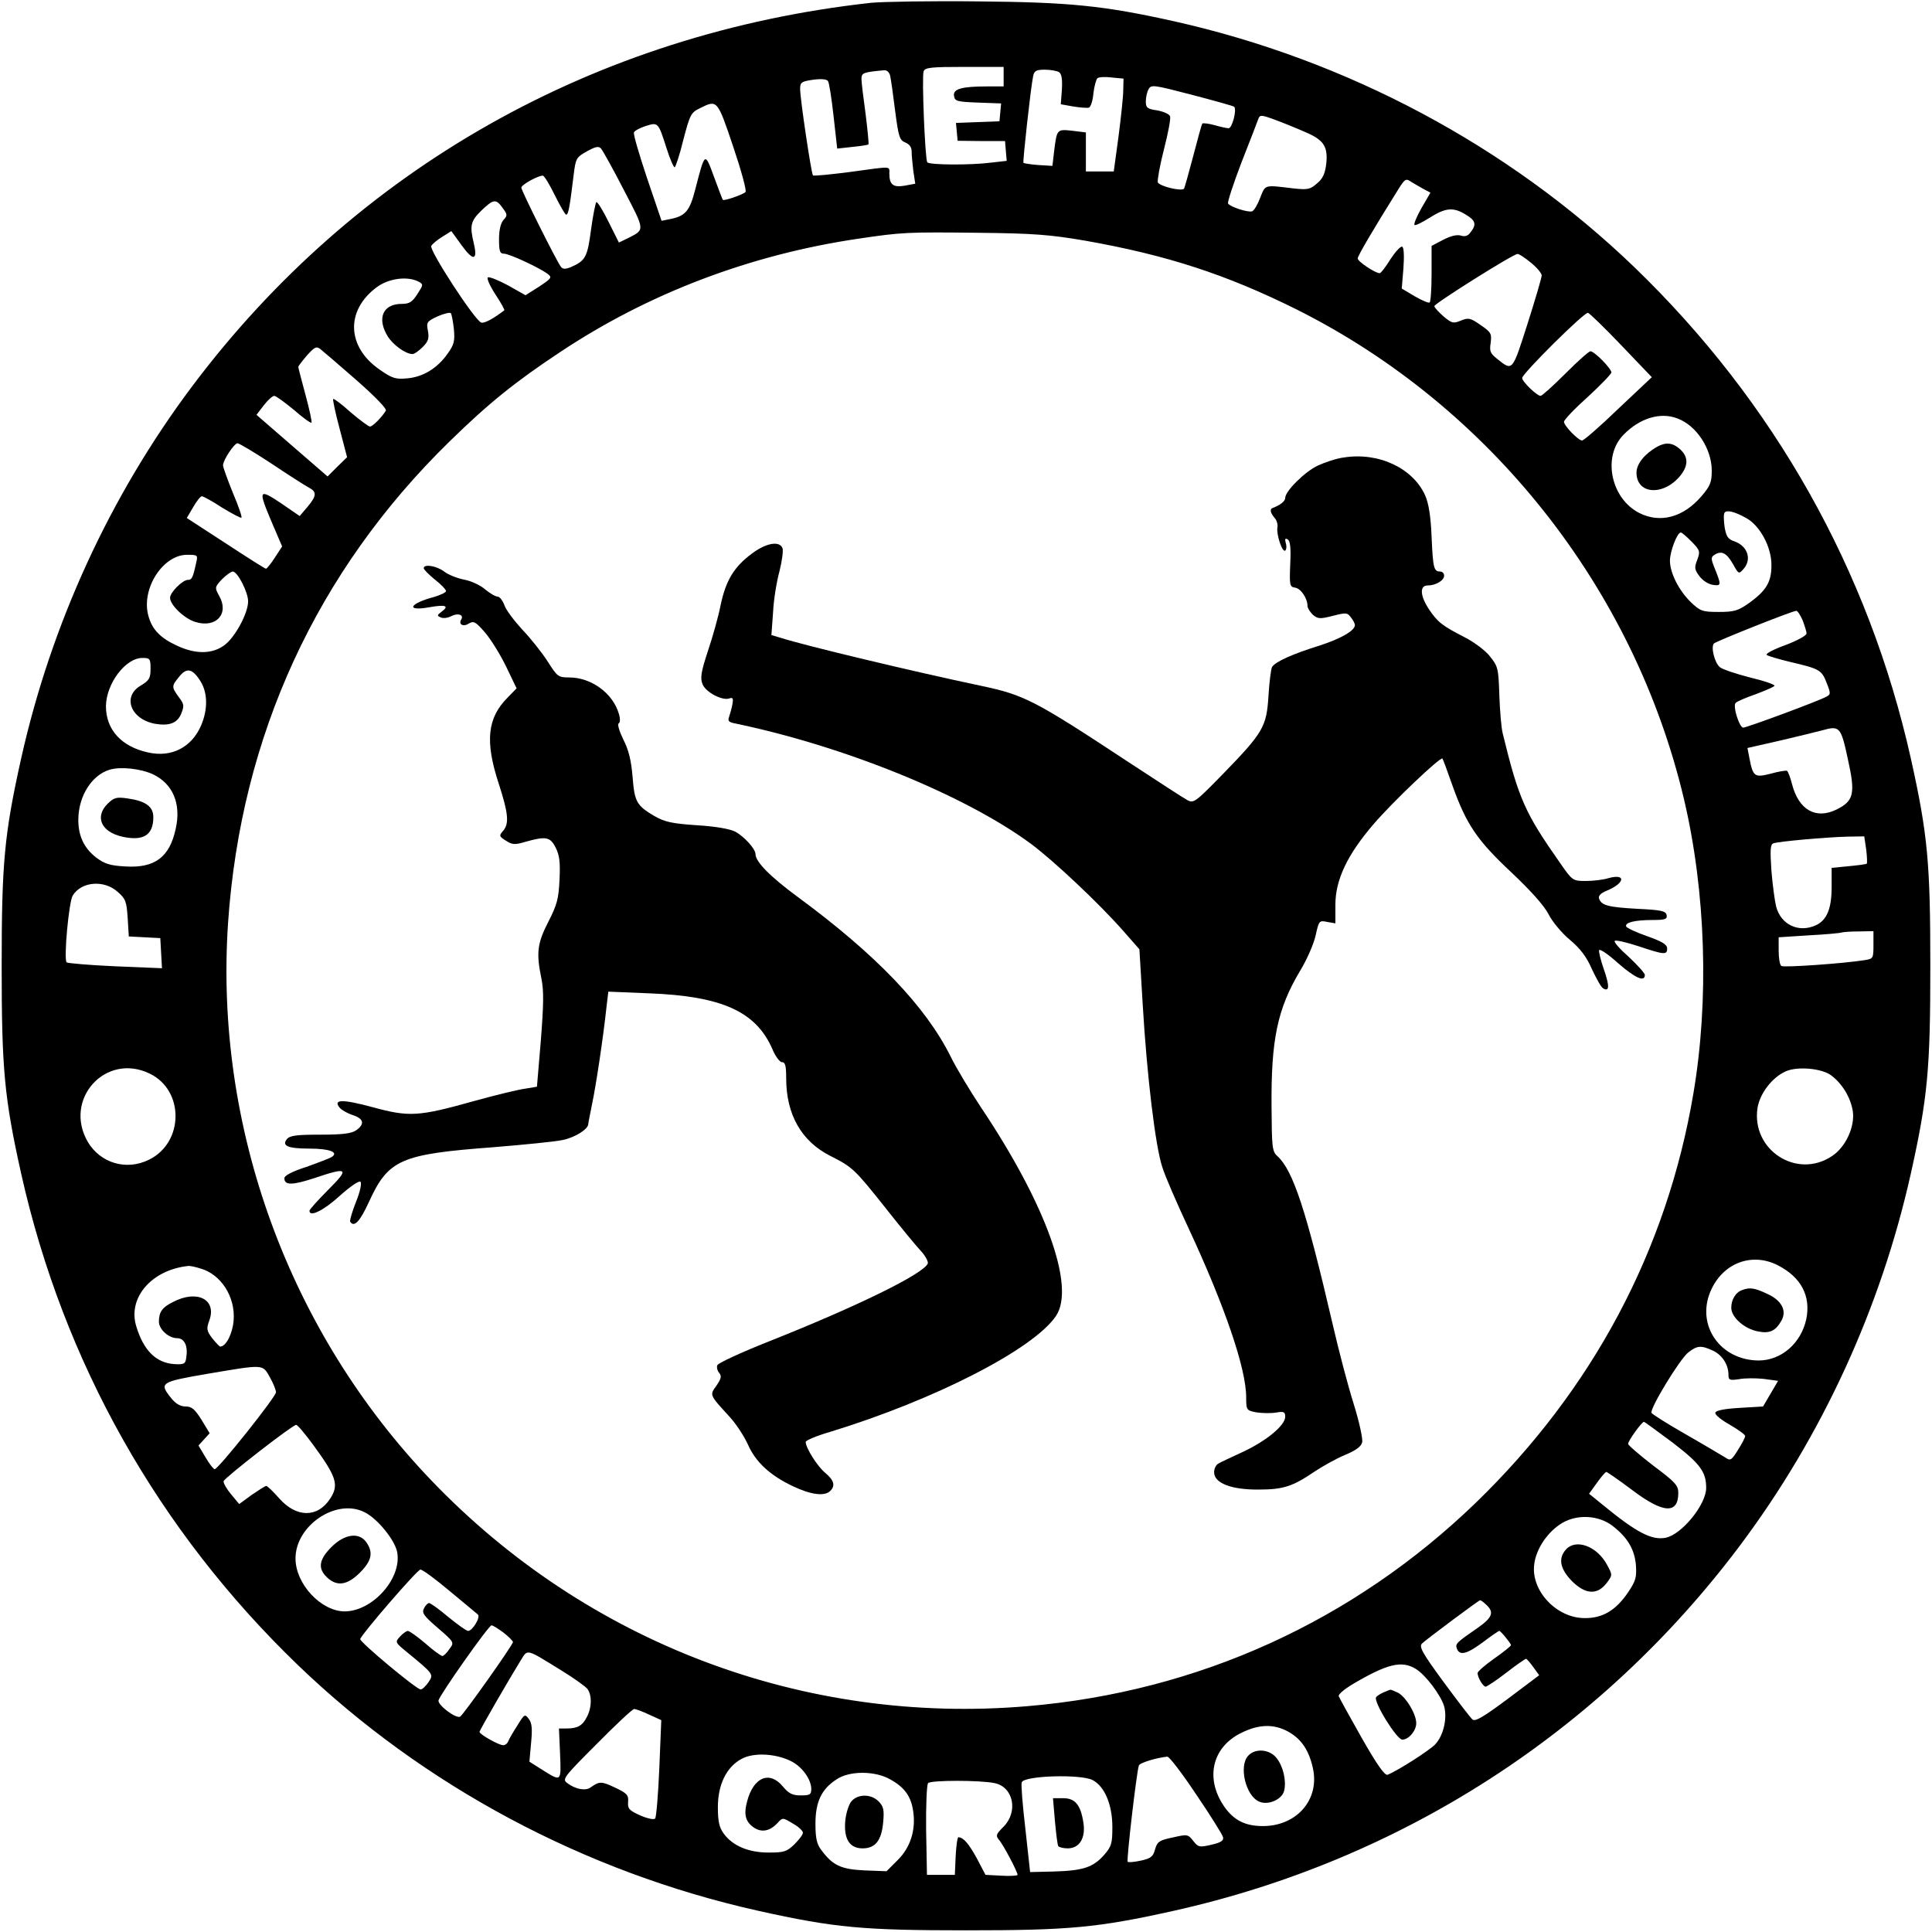 <?xml version="1.0" encoding="UTF-8" standalone="no"?> <svg xmlns="http://www.w3.org/2000/svg" version="1.0" width="693pt" height="693pt" viewBox="0 0 693 693" preserveAspectRatio="xMidYMid meet"><g transform="translate(0,693) scale(0.1,-0.1)" fill="#000000" stroke="none"><path d="M3125 6920 c-990 -109 -1850 -595 -2436 -1376 -294 -392 -505 -851 -613 -1334 -61 -274 -70 -377 -70 -745 0 -368 9 -471 70 -745 151 -675 491 -1279 992 -1762 451 -434 1029 -743 1652 -882 274 -61 377 -70 745 -70 368 0 471 9 745 70 816 182 1530 642 2031 1310 294 392 505 851 613 1334 61 274 70 377 70 745 0 368 -9 471 -70 745 -151 675 -491 1279 -992 1762 -451 434 -1030 743 -1652 882 -252 56 -373 68 -700 71 -168 2 -341 -1 -385 -5z m475 -265 l0 -35 -59 0 c-92 0 -123 -9 -119 -34 3 -19 10 -21 86 -24 l83 -3 -3 -32 -3 -32 -78 -3 -78 -3 3 -32 3 -32 85 -1 85 0 3 -36 3 -35 -53 -6 c-75 -10 -226 -9 -232 1 -8 13 -20 308 -13 326 5 14 27 16 147 16 l140 0 0 -35z m-407 3 c3 -13 11 -70 18 -127 12 -92 16 -104 36 -112 15 -6 23 -17 23 -32 0 -13 3 -45 6 -70 l7 -46 -38 -7 c-41 -7 -55 3 -55 44 0 27 12 26 -142 5 -70 -9 -130 -15 -132 -12 -6 6 -46 275 -46 310 0 24 5 27 47 33 29 4 49 2 53 -5 4 -5 13 -62 20 -126 l13 -116 54 6 c30 3 57 7 58 9 2 2 -3 51 -10 108 -8 58 -15 115 -15 127 0 22 7 24 81 31 10 1 19 -7 22 -20z m606 13 c9 -6 12 -25 10 -62 l-4 -53 45 -8 c25 -4 50 -6 56 -4 6 2 14 25 16 51 3 26 10 50 14 54 5 5 28 6 52 3 l42 -4 -1 -42 c0 -22 -8 -97 -17 -166 l-17 -125 -50 0 -50 0 0 70 0 70 -49 6 c-55 6 -55 6 -65 -74 l-6 -52 -50 3 c-28 2 -52 6 -54 8 -3 3 26 269 35 312 4 18 11 22 42 22 20 0 43 -4 51 -9z m628 -124 c10 -10 -7 -77 -20 -77 -7 0 -29 5 -50 11 -22 6 -41 8 -44 6 -3 -3 -17 -56 -33 -117 -16 -61 -31 -114 -33 -117 -10 -10 -88 9 -94 23 -2 7 7 60 22 118 15 58 25 111 22 119 -3 8 -24 17 -46 21 -36 5 -41 10 -41 32 0 14 4 34 10 44 9 17 17 16 155 -20 80 -21 149 -40 152 -43z m-1797 -143 c29 -86 49 -159 44 -163 -11 -10 -76 -32 -81 -28 -2 2 -16 40 -32 83 -33 90 -32 90 -67 -45 -20 -78 -35 -96 -91 -107 l-30 -6 -52 153 c-28 84 -50 158 -47 164 2 6 21 16 42 23 45 14 45 14 75 -80 12 -38 25 -68 29 -68 3 0 18 44 31 98 24 91 27 98 60 114 62 31 62 31 119 -138z m2057 50 c62 -27 77 -51 70 -113 -4 -33 -12 -52 -33 -69 -25 -22 -34 -23 -83 -18 -109 13 -101 15 -121 -34 -9 -24 -22 -46 -29 -48 -14 -5 -79 16 -86 28 -3 4 19 71 48 147 30 76 57 146 60 155 6 17 10 17 64 -3 32 -12 81 -32 110 -45z m-2449 -206 c76 -146 76 -141 15 -172 l-33 -16 -37 74 c-20 41 -40 73 -44 71 -3 -3 -12 -47 -19 -99 -13 -99 -20 -111 -72 -134 -20 -8 -29 -8 -36 1 -15 19 -142 273 -142 284 0 10 59 43 77 43 5 0 24 -31 43 -70 19 -38 37 -70 41 -70 8 0 13 30 27 145 7 56 9 61 47 82 31 17 42 20 51 10 6 -7 43 -73 82 -149z m2870 3 l23 -12 -32 -55 c-17 -30 -29 -58 -25 -61 3 -3 27 9 54 26 57 36 85 39 130 11 35 -21 39 -35 17 -63 -9 -13 -20 -17 -35 -12 -14 4 -36 -1 -63 -15 l-42 -22 0 -99 c0 -54 -3 -101 -7 -104 -3 -3 -27 7 -53 22 l-47 28 6 72 c3 43 2 74 -4 78 -6 3 -24 -17 -42 -44 -17 -28 -35 -51 -39 -51 -16 0 -79 42 -79 53 0 9 55 103 147 250 23 36 26 38 46 24 12 -7 32 -19 45 -26z m-3305 -67 c17 -23 18 -27 3 -43 -10 -11 -16 -36 -16 -69 0 -43 3 -52 18 -52 19 0 126 -50 156 -72 17 -13 15 -16 -30 -46 l-49 -31 -62 35 c-35 19 -68 32 -73 29 -5 -3 7 -30 27 -61 20 -30 34 -56 32 -57 -39 -30 -72 -48 -83 -44 -24 9 -188 261 -179 275 4 7 22 22 40 33 l32 20 37 -51 c41 -57 58 -55 44 5 -16 66 -12 82 27 120 43 41 52 43 76 9z m2088 -117 c295 -52 509 -122 762 -248 693 -348 1208 -999 1387 -1754 79 -334 91 -723 34 -1058 -95 -562 -361 -1061 -780 -1467 -440 -425 -996 -678 -1609 -730 -801 -68 -1579 227 -2137 809 -512 534 -779 1268 -730 2000 46 672 318 1262 794 1727 141 138 237 215 397 321 317 211 683 350 1071 407 155 23 174 24 430 21 198 -2 258 -7 381 -28z m1600 -79 c21 -17 39 -38 39 -46 0 -8 -23 -86 -51 -174 -55 -172 -53 -170 -109 -125 -24 19 -28 27 -23 57 4 33 2 38 -36 64 -37 26 -44 27 -71 16 -27 -11 -32 -10 -62 15 -18 16 -33 32 -33 37 0 9 281 186 298 187 5 1 26 -13 48 -31z m-3990 -68 c18 -10 18 -11 -4 -45 -18 -28 -28 -35 -56 -35 -68 0 -90 -52 -50 -117 20 -31 64 -63 89 -63 6 0 22 11 36 25 20 20 24 31 19 58 -6 31 -4 34 34 52 23 10 44 15 48 12 3 -4 8 -29 11 -57 4 -43 1 -56 -22 -88 -36 -52 -88 -84 -144 -89 -41 -4 -54 -1 -97 29 -122 82 -127 215 -12 299 43 31 109 39 148 19z m4315 -229 l109 -114 -120 -113 c-65 -63 -124 -114 -130 -114 -14 0 -65 53 -65 67 0 7 38 47 85 89 47 43 85 83 85 88 0 14 -61 76 -75 76 -6 0 -46 -36 -90 -80 -44 -44 -84 -80 -89 -80 -13 0 -66 51 -66 64 0 16 223 237 236 234 6 -2 60 -54 120 -117z m-4538 -124 c68 -60 110 -103 106 -110 -13 -22 -47 -57 -57 -57 -5 0 -36 23 -69 51 -32 29 -60 50 -63 48 -2 -2 8 -50 23 -106 l27 -103 -35 -34 -35 -35 -127 110 -128 111 26 34 c15 19 31 34 38 34 6 0 37 -23 70 -50 32 -28 61 -49 63 -46 3 2 -7 47 -21 99 -14 52 -26 97 -26 101 0 3 14 21 31 41 27 30 34 34 48 23 9 -7 67 -57 129 -111z m4739 -138 c68 -25 123 -109 123 -187 0 -41 -5 -55 -37 -92 -65 -76 -148 -98 -223 -60 -102 52 -133 202 -57 280 58 60 133 83 194 59z m-5043 -162 c61 -41 121 -79 134 -86 29 -15 28 -30 -5 -69 l-28 -33 -67 46 c-81 54 -83 49 -32 -71 l36 -84 -26 -40 c-14 -22 -29 -40 -32 -40 -3 0 -68 41 -144 91 l-140 91 23 39 c12 21 26 39 31 39 5 0 38 -18 73 -41 36 -22 67 -38 69 -36 3 3 -11 43 -31 90 -19 47 -35 91 -35 98 0 18 40 79 52 79 6 0 61 -33 122 -73z m5291 -196 c48 -27 89 -103 89 -166 1 -62 -18 -94 -83 -140 -37 -26 -52 -30 -106 -30 -59 0 -66 3 -100 35 -43 42 -75 105 -75 149 0 33 26 101 39 101 4 0 21 -15 39 -33 30 -31 31 -35 20 -65 -11 -28 -10 -35 8 -59 12 -16 33 -29 49 -31 30 -4 30 -1 3 66 -11 28 -11 34 2 42 25 16 43 7 66 -33 20 -36 21 -37 37 -19 32 35 16 83 -31 100 -24 8 -30 17 -36 52 -3 22 -4 46 0 51 7 11 37 4 79 -20z m-5561 -158 c-12 -56 -16 -63 -30 -63 -19 0 -64 -45 -64 -64 0 -26 51 -75 91 -87 75 -23 122 30 85 94 -16 29 -16 31 10 59 15 15 33 28 39 28 17 0 55 -74 55 -107 0 -44 -50 -135 -89 -160 -44 -30 -102 -29 -166 1 -61 28 -90 59 -103 108 -26 96 52 218 139 218 38 0 39 -1 33 -27z m5762 -208 c7 -19 14 -40 14 -47 0 -8 -34 -26 -76 -42 -42 -15 -72 -31 -67 -35 4 -4 42 -15 83 -25 107 -25 114 -29 132 -75 15 -38 15 -42 -1 -50 -26 -15 -286 -111 -298 -111 -14 0 -39 79 -27 89 5 5 37 19 72 31 34 13 65 26 67 30 3 4 -37 18 -88 30 -50 13 -99 29 -108 37 -19 16 -33 73 -21 85 8 8 279 116 295 117 4 1 15 -15 23 -34z m-5926 -174 c0 -34 -5 -42 -35 -60 -67 -39 -37 -120 50 -137 52 -9 81 2 95 36 11 28 11 34 -9 60 -26 36 -26 39 2 73 27 34 48 29 77 -18 25 -41 26 -100 1 -158 -34 -78 -106 -115 -190 -96 -96 21 -151 82 -151 166 1 81 70 173 131 173 27 0 29 -3 29 -39z m6088 -323 c28 -125 22 -151 -41 -182 -74 -36 -135 -1 -159 91 -6 24 -14 45 -18 48 -3 2 -30 -2 -58 -10 -59 -15 -64 -11 -77 56 l-7 36 119 27 c65 15 132 32 148 36 64 18 68 14 93 -102z m-6080 -55 c72 -34 103 -106 82 -197 -22 -101 -75 -140 -179 -134 -56 3 -75 9 -106 32 -44 34 -65 79 -64 138 1 84 49 158 112 177 39 12 111 4 155 -16z m6146 -270 c3 -25 4 -48 2 -51 -3 -2 -32 -6 -65 -9 l-61 -6 0 -69 c0 -77 -17 -119 -57 -137 -61 -28 -125 2 -142 67 -5 20 -13 79 -17 129 -5 74 -4 94 7 98 19 7 190 22 265 24 l61 1 7 -47z m-6272 -152 c29 -25 32 -35 36 -94 l4 -66 57 -3 56 -3 3 -54 3 -54 -168 7 c-92 4 -171 11 -174 14 -11 12 8 218 22 240 31 50 112 57 161 13z m6298 -191 c0 -48 -1 -49 -32 -54 -75 -12 -289 -27 -298 -21 -6 3 -10 28 -10 55 l0 48 108 7 c59 3 112 8 117 10 6 2 34 4 63 4 l52 1 0 -50z m-6183 -461 c125 -60 123 -248 -3 -309 -81 -40 -174 -12 -219 64 -89 153 64 322 222 245z m6031 -6 c40 -30 70 -79 78 -129 8 -56 -26 -129 -75 -161 -126 -84 -289 22 -267 172 8 52 52 110 101 132 42 19 129 11 163 -14z m-190 -682 c83 -43 118 -110 101 -193 -19 -87 -90 -148 -171 -148 -137 1 -224 125 -173 247 43 102 148 143 243 94z m-5659 -11 c74 -21 126 -102 119 -187 -4 -47 -27 -93 -48 -93 -3 0 -16 14 -29 30 -20 27 -21 34 -10 64 27 75 -44 111 -130 66 -39 -19 -51 -36 -51 -71 0 -27 35 -59 65 -59 27 0 40 -28 33 -71 -3 -21 -8 -24 -42 -22 -66 4 -111 49 -137 135 -32 102 54 203 186 217 6 1 25 -3 44 -9z m5426 -295 c33 -16 55 -50 55 -87 0 -18 4 -20 38 -15 20 4 60 4 88 1 l52 -7 -27 -46 -27 -46 -84 -5 c-52 -3 -85 -9 -87 -17 -3 -7 21 -26 51 -43 31 -18 56 -36 56 -41 0 -5 -12 -28 -26 -50 -24 -38 -27 -40 -47 -26 -12 7 -75 45 -140 82 -65 37 -120 72 -123 77 -8 13 101 193 132 217 32 25 46 26 89 6z m-5177 -95 c12 -21 22 -46 22 -54 0 -16 -207 -276 -220 -276 -4 0 -19 19 -33 43 l-25 42 20 22 20 22 -29 48 c-24 38 -35 48 -57 48 -19 0 -36 10 -52 30 -44 55 -39 58 129 87 207 35 198 35 225 -12z m5031 -234 c99 -76 121 -105 121 -163 0 -60 -88 -168 -146 -179 -50 -9 -103 18 -226 119 l-48 39 28 39 c15 21 30 39 34 39 3 0 45 -29 93 -65 111 -84 165 -87 165 -10 0 27 -11 39 -90 98 -49 38 -90 73 -90 78 0 11 49 79 57 79 2 0 48 -34 102 -74z m-4876 -8 c84 -115 94 -144 61 -194 -45 -69 -121 -68 -182 1 -22 25 -43 45 -47 45 -4 0 -27 -15 -52 -32 l-45 -33 -29 35 c-16 19 -28 40 -27 47 3 12 246 201 260 202 5 1 32 -32 61 -71z m186 -243 c46 -23 109 -101 116 -144 16 -93 -88 -210 -188 -211 -85 0 -177 98 -177 190 0 119 148 218 249 165z m4475 -48 c54 -42 79 -84 84 -141 3 -44 -1 -57 -27 -96 -44 -66 -93 -95 -157 -94 -100 0 -192 97 -181 191 6 57 49 120 102 151 54 31 129 27 179 -11z m-4171 -234 c51 -42 96 -80 101 -84 11 -9 -19 -59 -35 -59 -6 0 -38 23 -71 50 -33 28 -64 50 -69 50 -4 0 -13 -8 -18 -19 -9 -16 -1 -27 49 -70 60 -52 60 -52 42 -76 -9 -14 -21 -25 -25 -25 -5 0 -33 20 -61 45 -29 25 -58 45 -63 45 -5 0 -18 -9 -28 -20 -18 -20 -18 -21 21 -53 101 -83 100 -82 81 -111 -10 -14 -22 -26 -28 -26 -15 0 -220 171 -217 181 9 22 205 249 216 249 8 0 55 -35 105 -77z m3719 -50 c28 -26 21 -45 -30 -81 -78 -54 -83 -58 -76 -76 10 -26 36 -19 94 24 29 22 55 40 58 40 5 0 41 -44 42 -51 0 -3 -27 -25 -60 -48 -33 -23 -60 -47 -60 -52 0 -16 20 -49 29 -49 4 0 38 22 74 50 36 28 68 50 71 50 2 0 14 -13 26 -30 l21 -29 -113 -85 c-86 -64 -116 -82 -126 -74 -7 6 -54 67 -104 135 -77 105 -89 127 -77 138 17 16 202 154 208 155 3 0 13 -7 23 -17z m-3526 -99 c19 -15 34 -30 34 -34 0 -10 -180 -264 -190 -268 -17 -6 -81 43 -77 59 6 22 180 269 190 269 5 0 24 -12 43 -26z m208 -136 c44 -27 86 -57 93 -66 17 -23 16 -67 -2 -101 -16 -31 -33 -41 -73 -41 l-27 0 4 -91 c4 -103 6 -101 -69 -54 l-41 26 6 67 c5 51 3 72 -8 86 -14 19 -16 18 -41 -23 -15 -23 -30 -49 -33 -57 -3 -8 -11 -14 -18 -14 -16 0 -85 39 -85 48 0 5 105 187 147 255 27 43 17 45 147 -35z m3064 6 c35 -21 90 -94 102 -134 12 -43 -2 -105 -32 -137 -21 -22 -135 -95 -171 -109 -10 -3 -38 36 -93 133 -43 76 -80 143 -82 149 -2 6 19 24 45 40 128 76 180 89 231 58z m-2750 -164 l44 -20 -7 -172 c-4 -95 -11 -177 -15 -181 -4 -5 -28 0 -53 11 -40 18 -46 24 -44 49 2 24 -4 31 -47 51 -48 23 -56 23 -87 1 -18 -14 -55 -7 -84 15 -19 14 -15 20 105 140 69 70 129 126 135 126 5 0 30 -9 53 -20z m2294 -62 c46 -26 73 -66 87 -129 26 -113 -57 -209 -179 -209 -61 0 -100 19 -133 62 -76 102 -53 219 55 272 64 32 118 33 170 4z m-1787 -104 c41 -19 75 -66 75 -101 0 -20 -5 -23 -37 -23 -30 0 -43 6 -64 31 -48 59 -106 35 -129 -52 -13 -48 -6 -74 25 -95 28 -18 57 -12 84 17 18 20 19 20 55 -2 20 -11 36 -26 36 -33 0 -7 -14 -25 -31 -42 -27 -26 -37 -29 -92 -29 -72 0 -129 24 -161 68 -16 22 -21 43 -21 95 0 81 31 144 85 173 42 23 119 20 175 -7z m1456 -121 c51 -75 94 -144 96 -153 3 -12 -7 -19 -42 -27 -43 -10 -47 -9 -65 14 -19 24 -21 24 -74 12 -48 -10 -55 -15 -63 -43 -7 -26 -15 -32 -51 -40 -23 -5 -45 -7 -47 -4 -5 5 32 322 40 345 3 10 63 28 102 32 7 1 54 -61 104 -136z m-1097 54 c52 -29 75 -62 82 -117 9 -66 -11 -128 -57 -173 l-39 -39 -79 3 c-85 4 -114 18 -155 73 -16 21 -21 42 -21 94 0 78 21 124 75 159 46 32 139 32 194 0z m725 -2 c43 -22 71 -88 71 -168 0 -60 -3 -70 -30 -101 -39 -44 -75 -56 -180 -59 l-85 -2 -17 155 c-10 85 -16 160 -13 167 8 24 212 30 254 8z m-351 -11 c67 -14 85 -102 32 -156 -27 -27 -29 -32 -17 -47 15 -16 67 -115 67 -126 0 -3 -26 -5 -57 -3 l-58 3 -31 59 c-29 53 -48 75 -66 76 -4 0 -8 -30 -10 -67 l-3 -68 -50 0 -50 0 -3 159 c-1 88 2 163 7 170 9 11 188 11 239 0z"></path><path d="M4820 5289 c-25 -3 -67 -17 -93 -29 -47 -22 -117 -92 -117 -116 0 -12 -18 -26 -45 -36 -11 -4 -9 -17 8 -37 7 -8 11 -23 9 -33 -4 -25 17 -90 28 -83 4 3 6 15 2 27 -4 15 -2 19 7 13 9 -5 12 -31 9 -89 -3 -76 -2 -81 18 -84 20 -3 44 -38 44 -66 0 -7 9 -21 19 -31 18 -15 25 -16 72 -4 47 12 52 12 65 -6 8 -10 14 -22 14 -27 0 -20 -50 -49 -128 -74 -96 -30 -156 -57 -169 -76 -4 -7 -10 -54 -13 -104 -7 -111 -18 -131 -166 -283 -96 -98 -102 -103 -125 -91 -13 7 -107 68 -209 135 -340 224 -375 242 -531 275 -242 51 -635 145 -718 172 l-34 10 6 82 c2 44 13 111 23 147 9 36 14 73 11 82 -10 28 -58 20 -109 -18 -65 -48 -94 -96 -113 -185 -8 -41 -29 -116 -46 -166 -24 -73 -28 -96 -19 -118 11 -29 72 -61 97 -51 12 4 14 0 10 -22 -3 -16 -9 -36 -12 -45 -5 -13 -1 -18 17 -22 393 -81 827 -257 1065 -432 81 -60 245 -214 332 -313 l58 -66 12 -200 c15 -253 45 -505 70 -581 10 -33 53 -131 94 -219 129 -277 207 -503 207 -607 0 -46 1 -47 36 -54 19 -3 51 -4 70 -1 29 5 34 3 34 -15 0 -30 -65 -85 -150 -125 -41 -19 -82 -38 -90 -43 -8 -4 -15 -18 -15 -31 0 -39 62 -63 160 -62 88 0 122 11 201 65 29 19 77 46 108 59 39 16 58 30 62 45 3 12 -10 73 -30 137 -20 63 -54 192 -76 288 -95 409 -142 551 -198 602 -19 17 -20 32 -21 177 -2 241 21 351 102 487 24 39 49 96 56 127 12 54 13 55 42 49 l29 -5 0 67 c0 89 43 180 138 290 66 77 239 242 246 234 2 -2 18 -46 36 -97 50 -140 89 -197 212 -312 70 -66 117 -119 133 -150 13 -26 47 -67 76 -91 37 -31 60 -61 79 -105 16 -34 33 -65 40 -69 23 -14 24 8 3 68 -12 34 -19 65 -17 69 3 5 34 -16 68 -47 61 -53 96 -69 96 -42 0 6 -26 35 -57 64 -32 28 -55 54 -51 58 4 4 42 -5 85 -19 93 -31 103 -32 103 -8 0 14 -18 25 -72 44 -40 14 -74 30 -75 35 -5 14 31 23 95 23 45 0 53 3 50 18 -3 14 -18 18 -103 22 -106 6 -130 12 -139 36 -4 10 5 20 27 29 66 27 71 63 6 45 -19 -6 -55 -10 -81 -10 -46 0 -48 1 -91 63 -127 181 -149 229 -207 467 -5 20 -10 81 -12 137 -3 96 -5 103 -34 139 -16 21 -57 51 -90 68 -80 41 -97 54 -128 100 -32 48 -35 86 -5 86 29 0 59 18 59 35 0 8 -6 15 -14 15 -23 0 -26 12 -31 125 -3 73 -10 118 -23 148 -44 98 -167 156 -292 136z"></path><path d="M1520 4892 c0 -5 18 -23 40 -41 22 -17 40 -36 40 -41 0 -5 -19 -14 -42 -21 -91 -24 -104 -53 -17 -37 57 10 72 5 43 -16 -17 -13 -17 -15 -2 -21 9 -4 26 -1 37 5 23 12 45 5 36 -11 -12 -18 6 -29 26 -16 18 11 25 7 58 -31 21 -24 55 -79 76 -122 l38 -79 -32 -33 c-73 -73 -82 -157 -32 -309 35 -108 38 -144 15 -170 -14 -16 -14 -19 10 -34 23 -15 32 -16 69 -5 75 21 90 19 110 -20 14 -28 17 -52 14 -115 -3 -68 -9 -91 -40 -151 -40 -78 -44 -112 -25 -204 9 -44 8 -93 -2 -222 l-14 -166 -42 -7 c-24 -3 -106 -23 -182 -44 -203 -57 -235 -58 -367 -22 -108 29 -142 28 -116 -3 7 -8 28 -20 47 -26 39 -13 43 -32 12 -54 -17 -12 -49 -16 -129 -16 -85 0 -109 -3 -120 -16 -19 -24 4 -34 81 -34 72 0 106 -13 80 -30 -8 -5 -50 -21 -92 -36 -50 -16 -78 -31 -78 -40 0 -26 28 -26 107 0 122 41 128 36 50 -42 -37 -37 -67 -71 -67 -75 0 -24 51 1 108 53 39 35 70 56 75 51 5 -5 -1 -35 -16 -72 -14 -35 -23 -67 -21 -71 14 -22 35 0 67 70 70 153 113 172 447 197 110 9 222 20 249 26 44 9 91 39 91 57 0 4 7 37 14 73 14 67 39 232 51 343 l7 59 146 -6 c261 -10 383 -65 442 -199 11 -27 27 -48 35 -48 12 0 15 -14 15 -58 0 -130 55 -226 158 -278 81 -41 87 -47 200 -189 52 -66 108 -134 125 -152 16 -17 27 -38 25 -45 -15 -37 -251 -153 -571 -280 -98 -39 -181 -77 -184 -85 -3 -7 0 -20 7 -28 9 -11 7 -20 -10 -45 -25 -35 -26 -32 47 -112 24 -26 53 -71 66 -100 28 -63 79 -110 161 -149 65 -31 114 -37 134 -17 19 19 14 38 -18 65 -29 24 -70 90 -70 111 0 5 39 22 88 36 375 115 729 296 810 416 70 105 -36 400 -270 749 -39 59 -88 140 -108 181 -90 181 -269 367 -549 573 -98 72 -151 126 -151 153 0 19 -40 63 -73 81 -20 10 -72 19 -139 23 -89 6 -114 12 -151 33 -64 38 -71 51 -78 141 -5 59 -14 96 -33 133 -14 29 -22 54 -17 58 6 3 6 18 1 34 -21 74 -99 131 -178 131 -40 0 -43 3 -78 58 -20 31 -61 83 -91 114 -29 32 -59 71 -64 88 -6 16 -17 30 -24 30 -8 0 -28 12 -45 26 -17 15 -52 31 -76 35 -25 5 -57 18 -71 29 -26 20 -73 28 -73 12z"></path><path d="M5945 5328 c-45 -25 -75 -62 -75 -93 0 -80 99 -85 159 -9 27 35 27 65 -2 92 -26 24 -51 27 -82 10z"></path><path d="M386 4047 c-47 -47 -23 -101 52 -118 76 -17 112 5 112 70 0 38 -28 58 -92 67 -41 6 -49 3 -72 -19z"></path><path d="M6250 2303 c-24 -8 -40 -34 -40 -64 0 -34 47 -76 97 -85 41 -8 62 2 83 39 20 36 1 73 -53 97 -43 20 -60 23 -87 13z"></path><path d="M1189 1381 c-45 -45 -50 -77 -16 -109 36 -34 73 -28 118 17 42 42 49 72 23 109 -26 37 -78 30 -125 -17z"></path><path d="M5617 1372 c-29 -32 -21 -70 22 -114 49 -48 91 -50 125 -5 20 27 20 28 1 63 -36 68 -112 96 -148 56z"></path><path d="M4964 860 c-12 -5 -25 -13 -28 -18 -10 -16 74 -152 94 -152 23 0 50 32 50 59 0 34 -39 97 -67 110 -13 6 -25 11 -26 10 -1 0 -12 -4 -23 -9z"></path><path d="M4477 632 c-34 -37 -9 -143 39 -164 32 -15 82 7 90 38 9 35 -3 88 -27 118 -25 32 -77 36 -102 8z"></path><path d="M3055 470 c-10 -11 -20 -42 -23 -70 -6 -66 15 -100 62 -100 46 0 68 28 74 94 4 45 1 57 -17 75 -26 26 -72 27 -96 1z"></path><path d="M3784 398 c4 -44 9 -85 12 -90 3 -4 18 -8 34 -8 42 0 65 37 56 93 -10 64 -30 87 -73 87 l-36 0 7 -82z"></path></g></svg> 
